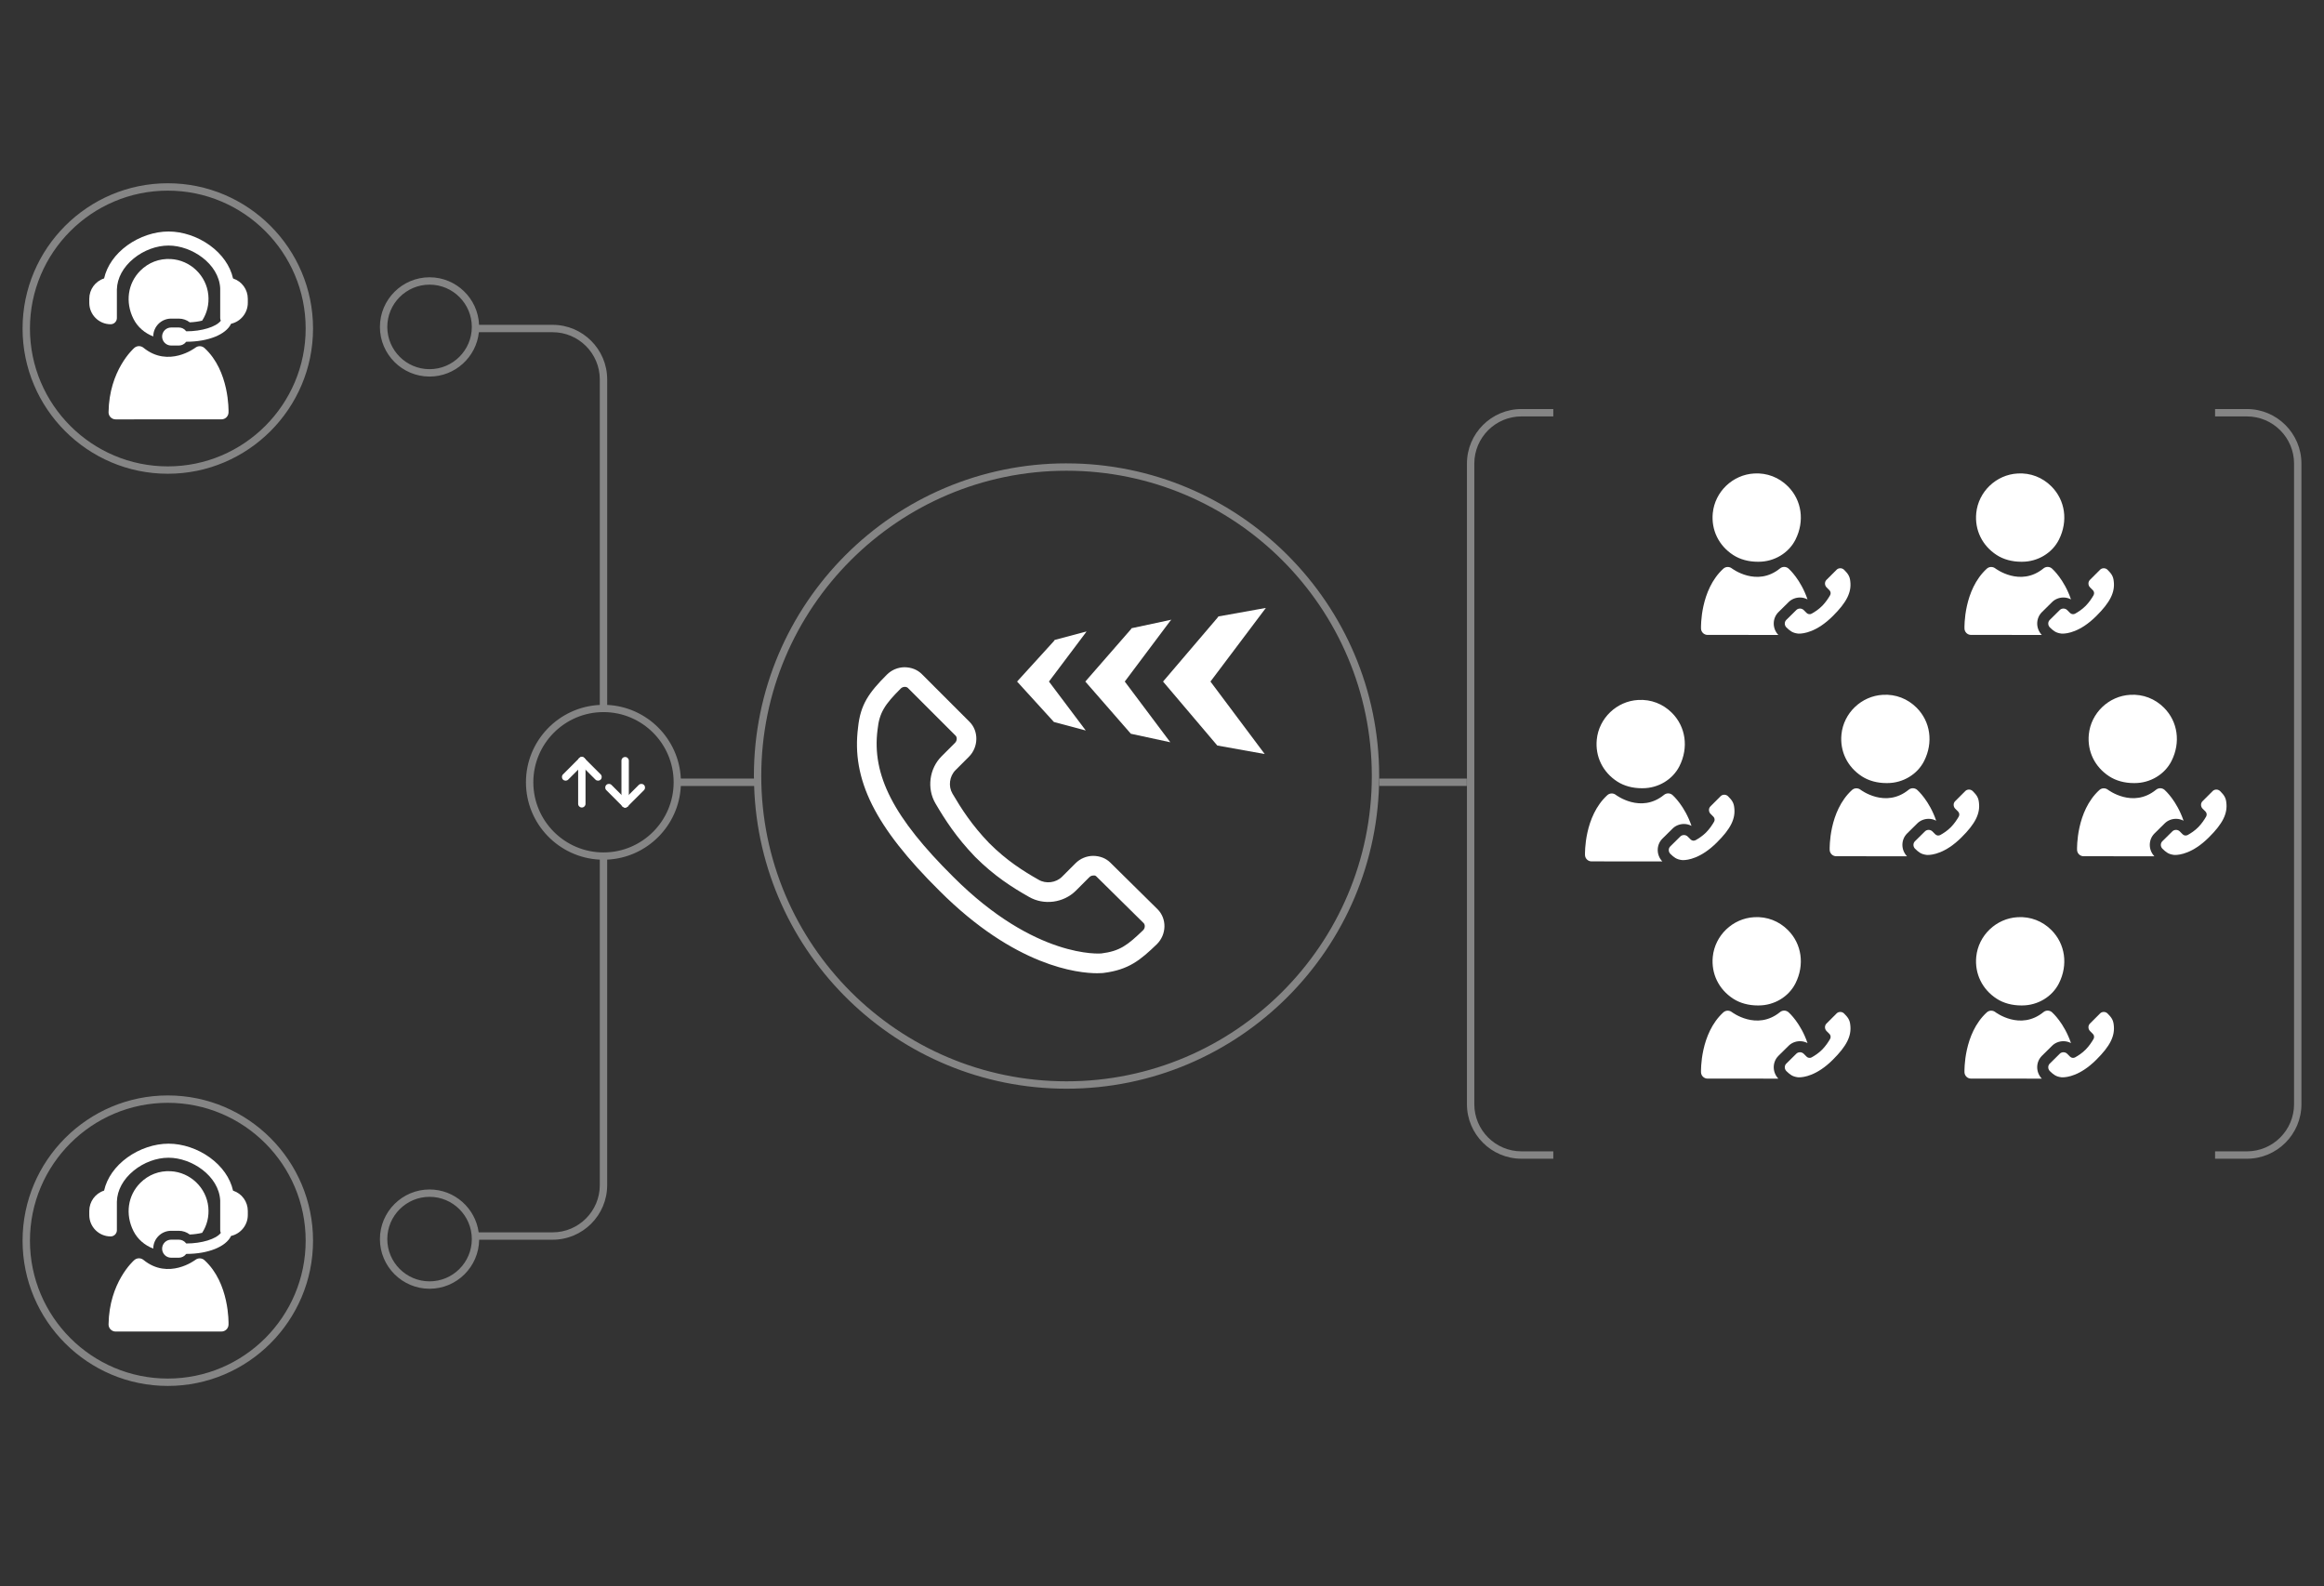 <?xml version="1.0" encoding="UTF-8"?>
<svg xmlns="http://www.w3.org/2000/svg" id="a" data-name="Vrstva 1" viewBox="0 0 315 215">
  <rect x="0" y="0" width="315" height="215" fill="#333333" stroke="none"/>
  <defs>
    <style>      .b {        fill-rule: evenodd;      }      .b, .c, .d, .e {        fill: #fff;      }      .b, .d, .e {        stroke-width: 0px;      }      .f, .d {        opacity: .4;      }    </style>
  </defs>
  <g>
    <path class="b" d="M157.641,92.373l7.353,8.67h0l6.429,1.153-7.354-9.823,7.354-9.771.154-.207-6.428,1.153-.154.207-7.353,8.619ZM147.106,92.373l6.172,7.075,5.347,1.153-6.171-8.228,6.171-8.23.154-.153-5.399,1.153-.103.153-6.172,7.077Z"></path>
    <polygon class="b" points="137.859 92.373 142.848 97.853 142.848 97.853 147.167 99.006 142.178 92.373 147.167 85.739 147.27 85.584 142.95 86.736 142.848 86.891 137.859 92.373"></polygon>
    <path class="e" d="M148.736,131.906c-2.647,0-11.124-.897-21.39-11.163-8.756-8.674-11.956-15.097-11.04-22.165.314-3.08,1.458-4.696,3.901-7.139.638-.638,1.488-.995,2.396-1.007.923.014,1.737.326,2.336.925l6.476,6.474c1.26,1.259,1.221,3.427-.084,4.731l-1.826,1.826c-.812.813-.991,2.168-.416,3.154,1.204,2.055,2.64,4.293,4.981,6.724,2.377,2.377,4.637,3.8,6.723,4.981.991.576,2.344.396,3.156-.416l1.825-1.825c.635-.638,1.487-.997,2.397-1.007.92.011,1.737.326,2.334.923l6.396,6.314c1.276,1.282,1.236,3.403-.088,4.727-2.229,2.15-3.817,3.476-7.22,3.902-.013.002-.31.04-.858.04ZM122.644,93.093h-.009c-.211.002-.401.081-.548.228-2.148,2.148-2.903,3.254-3.14,5.564-.8,6.176,2.178,11.952,10.275,19.972,11.144,11.146,19.961,10.372,20.049,10.368,2.521-.316,3.56-1.118,5.677-3.159.283-.283.275-.74.069-.95l-6.388-6.306c-.096-.096-.208-.184-.427-.149-.212.002-.4.08-.546.226l-1.827,1.827c-1.667,1.663-4.343,2.016-6.363.841-2.235-1.266-4.678-2.806-7.296-5.425-2.552-2.649-4.092-5.046-5.379-7.245-1.185-2.03-.835-4.711.831-6.378l1.826-1.826c.297-.297.289-.765.084-.969l-6.476-6.474c-.091-.09-.248-.146-.412-.146Z"></path>
  </g>
  <g>
    <g>
      <path class="e" d="M255.809,106.134h-.104c-1.261,0-2.414-.314-3.335-.909-1.966-1.268-3.003-3.393-2.776-5.687.287-2.9,2.701-5.208,5.617-5.367,1.741-.1,3.351.527,4.57,1.747,1.881,1.882,2.282,4.716,1.021,7.22-.916,1.82-2.877,2.996-4.993,2.996Z"></path>
      <path class="e" d="M260.918,112.674c.127-.128.302-.195.499-.197.194.002.377.079.512.215l.39.39c.174.173.463.212.675.089.446-.252.929-.557,1.437-1.064.5-.519.807-.998,1.065-1.437.123-.211.085-.5-.089-.674l-.39-.39c-.279-.279-.287-.742-.018-1.011l1.384-1.384c.128-.128.302-.195.499-.198.194.003.376.079.512.215.522.522.766.867.834,1.525.196,1.51-.488,2.883-2.359,4.736-2.194,2.194-4.005,2.386-4.571,2.386-.117,0-.181-.008-.183-.009-.727-.091-1.066-.374-1.543-.834-.283-.283-.292-.736-.019-1.01l1.367-1.349Z"></path>
      <path class="e" d="M251.02,107.077c.319-.293.803-.314,1.149-.049.035.026,3.386,2.576,6.538.008.338-.276.823-.268,1.151.018.092.08,1.654,1.481,2.576,4.179-.306-.159-.645-.251-1-.255h-.018s-.018,0-.018,0c-.591.007-1.138.233-1.533.629l-1.376,1.359c-.842.846-.84,2.218-.011,3.086l-9.587-.003c-.485,0-.878-.379-.893-.864-.006-.212-.122-5.229,3.022-8.109Z"></path>
    </g>
    <g>
      <path class="e" d="M289.339,106.134h-.104c-1.261,0-2.414-.314-3.335-.909-1.966-1.268-3.003-3.393-2.776-5.687.287-2.9,2.701-5.208,5.617-5.367,1.741-.1,3.351.527,4.57,1.747,1.881,1.882,2.282,4.716,1.021,7.22-.916,1.82-2.877,2.996-4.993,2.996Z"></path>
      <path class="e" d="M294.449,112.674c.127-.128.302-.195.499-.197.194.002.377.079.512.215l.39.39c.174.173.463.212.675.089.446-.252.929-.557,1.437-1.064.5-.519.807-.998,1.065-1.437.123-.211.085-.5-.089-.674l-.39-.39c-.279-.279-.287-.742-.018-1.011l1.384-1.384c.128-.128.302-.195.499-.198.194.003.376.079.512.215.522.522.766.867.834,1.525.196,1.51-.488,2.883-2.359,4.736-2.194,2.194-4.005,2.386-4.571,2.386-.117,0-.181-.008-.183-.009-.727-.091-1.066-.374-1.543-.834-.283-.283-.292-.736-.019-1.01l1.367-1.349Z"></path>
      <path class="e" d="M284.551,107.077c.319-.293.803-.314,1.149-.049.035.026,3.386,2.576,6.538.008.338-.276.823-.268,1.151.018.092.08,1.654,1.481,2.576,4.179-.306-.159-.645-.251-1-.255h-.018s-.018,0-.018,0c-.591.007-1.138.233-1.533.629l-1.376,1.359c-.842.846-.84,2.218-.011,3.086l-9.587-.003c-.485,0-.878-.379-.893-.864-.006-.212-.122-5.229,3.022-8.109Z"></path>
    </g>
    <g>
      <path class="e" d="M238.369,136.272h-.104c-1.261,0-2.414-.314-3.335-.909-1.966-1.268-3.003-3.393-2.776-5.687.287-2.9,2.701-5.208,5.617-5.367,1.741-.1,3.351.527,4.57,1.747,1.881,1.882,2.282,4.716,1.021,7.22-.916,1.82-2.877,2.996-4.993,2.996Z"></path>
      <path class="e" d="M243.479,142.812c.127-.128.302-.195.499-.197.194.002.377.079.512.215l.39.39c.174.173.463.212.675.089.446-.252.929-.557,1.437-1.064.5-.519.807-.998,1.065-1.437.123-.211.085-.5-.089-.674l-.39-.39c-.279-.279-.287-.742-.018-1.011l1.384-1.384c.128-.128.302-.195.499-.198.194.003.376.079.512.215.522.522.766.867.834,1.525.196,1.51-.488,2.883-2.359,4.736-2.194,2.194-4.005,2.386-4.571,2.386-.117,0-.181-.008-.183-.009-.727-.091-1.066-.374-1.543-.834-.283-.283-.292-.736-.019-1.01l1.367-1.349Z"></path>
      <path class="e" d="M233.581,137.215c.319-.293.803-.314,1.149-.049.035.026,3.386,2.576,6.538.008.338-.276.823-.268,1.151.018.092.08,1.654,1.481,2.576,4.179-.306-.159-.645-.251-1-.255h-.018s-.018,0-.018,0c-.591.007-1.138.233-1.533.629l-1.376,1.359c-.842.846-.84,2.218-.011,3.086l-9.587-.003c-.485,0-.878-.379-.893-.864-.006-.212-.122-5.229,3.022-8.109Z"></path>
    </g>
    <g>
      <path class="e" d="M274.08,136.272h-.104c-1.261,0-2.414-.314-3.335-.909-1.966-1.268-3.003-3.393-2.776-5.687.287-2.9,2.701-5.208,5.617-5.367,1.741-.1,3.351.527,4.57,1.747,1.881,1.882,2.282,4.716,1.021,7.22-.916,1.82-2.877,2.996-4.993,2.996Z"></path>
      <path class="e" d="M279.189,142.812c.127-.128.302-.195.499-.197.194.002.377.079.512.215l.39.39c.174.173.463.212.675.089.446-.252.929-.557,1.437-1.064.5-.519.807-.998,1.065-1.437.123-.211.085-.5-.089-.674l-.39-.39c-.279-.279-.287-.742-.018-1.011l1.384-1.384c.128-.128.302-.195.499-.198.194.003.376.079.512.215.522.522.766.867.834,1.525.196,1.51-.488,2.883-2.359,4.736-2.194,2.194-4.005,2.386-4.571,2.386-.117,0-.181-.008-.183-.009-.727-.091-1.066-.374-1.543-.834-.283-.283-.292-.736-.019-1.01l1.367-1.349Z"></path>
      <path class="e" d="M269.291,137.215c.319-.293.803-.314,1.149-.049.035.026,3.386,2.576,6.538.008.338-.276.823-.268,1.151.018.092.08,1.654,1.481,2.576,4.179-.306-.159-.645-.251-1-.255h-.018s-.018,0-.018,0c-.591.007-1.138.233-1.533.629l-1.376,1.359c-.842.846-.84,2.218-.011,3.086l-9.587-.003c-.485,0-.878-.379-.893-.864-.006-.212-.122-5.229,3.022-8.109Z"></path>
    </g>
    <g>
      <path class="e" d="M238.369,76.136h-.104c-1.261,0-2.414-.314-3.335-.909-1.966-1.268-3.003-3.393-2.776-5.687.287-2.9,2.701-5.208,5.617-5.367,1.741-.1,3.351.527,4.57,1.747,1.881,1.882,2.282,4.716,1.021,7.22-.916,1.82-2.877,2.996-4.993,2.996Z"></path>
      <path class="e" d="M243.479,82.676c.127-.128.302-.195.499-.197.194.002.377.079.512.215l.39.39c.174.173.463.212.675.089.446-.252.929-.557,1.437-1.064.5-.519.807-.998,1.065-1.437.123-.211.085-.5-.089-.674l-.39-.39c-.279-.279-.287-.742-.018-1.011l1.384-1.384c.128-.128.302-.195.499-.198.194.003.376.079.512.215.522.522.766.867.834,1.525.196,1.51-.488,2.883-2.359,4.736-2.194,2.194-4.005,2.386-4.571,2.386-.117,0-.181-.008-.183-.009-.727-.091-1.066-.374-1.543-.834-.283-.283-.292-.736-.019-1.01l1.367-1.349Z"></path>
      <path class="e" d="M233.581,77.08c.319-.293.803-.314,1.149-.049.035.026,3.386,2.576,6.538.008.338-.276.823-.268,1.151.018.092.08,1.654,1.481,2.576,4.179-.306-.159-.645-.251-1-.255h-.018s-.018,0-.018,0c-.591.007-1.138.233-1.533.629l-1.376,1.359c-.842.846-.84,2.218-.011,3.086l-9.587-.003c-.485,0-.878-.379-.893-.864-.006-.212-.122-5.229,3.022-8.109Z"></path>
    </g>
    <g>
      <path class="e" d="M274.08,76.136h-.104c-1.261,0-2.414-.314-3.335-.909-1.966-1.268-3.003-3.393-2.776-5.687.287-2.9,2.701-5.208,5.617-5.367,1.741-.1,3.351.527,4.57,1.747,1.881,1.882,2.282,4.716,1.021,7.22-.916,1.82-2.877,2.996-4.993,2.996Z"></path>
      <path class="e" d="M279.189,82.676c.127-.128.302-.195.499-.197.194.002.377.079.512.215l.39.39c.174.173.463.212.675.089.446-.252.929-.557,1.437-1.064.5-.519.807-.998,1.065-1.437.123-.211.085-.5-.089-.674l-.39-.39c-.279-.279-.287-.742-.018-1.011l1.384-1.384c.128-.128.302-.195.499-.198.194.003.376.079.512.215.522.522.766.867.834,1.525.196,1.51-.488,2.883-2.359,4.736-2.194,2.194-4.005,2.386-4.571,2.386-.117,0-.181-.008-.183-.009-.727-.091-1.066-.374-1.543-.834-.283-.283-.292-.736-.019-1.01l1.367-1.349Z"></path>
      <path class="e" d="M269.291,77.08c.319-.293.803-.314,1.149-.049.035.026,3.386,2.576,6.538.008.338-.276.823-.268,1.151.018.092.08,1.654,1.481,2.576,4.179-.306-.159-.645-.251-1-.255h-.018s-.018,0-.018,0c-.591.007-1.138.233-1.533.629l-1.376,1.359c-.842.846-.84,2.218-.011,3.086l-9.587-.003c-.485,0-.878-.379-.893-.864-.006-.212-.122-5.229,3.022-8.109Z"></path>
    </g>
    <g>
      <path class="e" d="M222.645,106.832h-.104c-1.261,0-2.414-.314-3.335-.909-1.966-1.268-3.003-3.393-2.776-5.687.287-2.9,2.701-5.208,5.617-5.367,1.741-.1,3.351.527,4.57,1.747,1.881,1.882,2.282,4.716,1.021,7.22-.916,1.82-2.877,2.996-4.993,2.996Z"></path>
      <path class="e" d="M227.754,113.372c.127-.128.302-.195.499-.197.194.002.377.079.512.215l.39.39c.174.173.463.212.675.089.446-.252.929-.557,1.437-1.064.5-.519.807-.998,1.065-1.437.123-.211.085-.5-.089-.674l-.39-.39c-.279-.279-.287-.742-.018-1.011l1.384-1.384c.128-.128.302-.195.499-.198.194.003.376.079.512.215.522.522.766.867.834,1.525.196,1.51-.488,2.883-2.359,4.736-2.194,2.194-4.005,2.386-4.571,2.386-.117,0-.181-.008-.183-.009-.727-.091-1.066-.374-1.543-.834-.283-.283-.292-.736-.019-1.01l1.367-1.349Z"></path>
      <path class="e" d="M217.856,107.775c.319-.293.803-.314,1.149-.049.035.026,3.386,2.576,6.538.008.338-.276.823-.268,1.151.018.092.08,1.654,1.481,2.576,4.179-.306-.159-.645-.251-1-.255h-.018s-.018,0-.018,0c-.591.007-1.138.233-1.533.629l-1.376,1.359c-.842.846-.84,2.218-.011,3.086l-9.587-.003c-.485,0-.878-.379-.893-.864-.006-.212-.122-5.229,3.022-8.109Z"></path>
    </g>
  </g>
  <g class="f">
    <path class="c" d="M22.745,187.84c-10.854,0-19.686-8.831-19.686-19.686s8.831-19.686,19.686-19.686,19.686,8.831,19.686,19.686-8.831,19.686-19.686,19.686ZM22.745,149.469c-10.303,0-18.686,8.382-18.686,18.686s8.382,18.686,18.686,18.686,18.686-8.382,18.686-18.686-8.382-18.686-18.686-18.686Z"></path>
  </g>
  <g class="f">
    <path class="c" d="M22.745,64.21c-10.854,0-19.686-8.831-19.686-19.686s8.831-19.687,19.686-19.687,19.686,8.831,19.686,19.687-8.831,19.686-19.686,19.686ZM22.745,25.838c-10.303,0-18.686,8.383-18.686,18.687s8.382,18.686,18.686,18.686,18.686-8.382,18.686-18.686-8.382-18.687-18.686-18.687Z"></path>
  </g>
  <g>
    <path class="d" d="M144.561,62.8c-23.367,0-42.377,19.01-42.377,42.377,0,.116.008.23.009.346h-9.911c-.256-5.395-4.589-9.728-9.983-9.983v-44.121c0-4.077-3.317-7.394-7.394-7.394h-9.969c-.151-3.578-3.1-6.443-6.713-6.443-3.709,0-6.727,3.018-6.727,6.728s3.018,6.727,6.727,6.727c3.468,0,6.33-2.637,6.688-6.011h9.993c3.525,0,6.394,2.868,6.394,6.394v44.121c-5.562.264-10.009,4.857-10.009,10.483s4.447,10.221,10.009,10.484v44.121c0,3.525-2.868,6.394-6.394,6.394h-10.024c-.45-3.275-3.26-5.81-6.657-5.81-3.709,0-6.727,3.018-6.727,6.727s3.018,6.728,6.727,6.728c3.681,0,6.678-2.973,6.723-6.645h9.958c4.077,0,7.394-3.316,7.394-7.394v-44.121c5.395-.256,9.728-4.589,9.983-9.984h9.936c.715,22.746,19.427,41.031,42.343,41.031,23.367,0,42.377-19.01,42.377-42.377s-19.01-42.377-42.377-42.377ZM58.223,50.035c-3.158,0-5.727-2.569-5.727-5.727s2.569-5.728,5.727-5.728,5.728,2.569,5.728,5.728-2.569,5.727-5.728,5.727ZM58.223,173.666c-3.158,0-5.727-2.569-5.727-5.728s2.569-5.727,5.727-5.727,5.728,2.569,5.728,5.727-2.569,5.728-5.728,5.728ZM81.798,115.532c-5.243,0-9.509-4.266-9.509-9.51s4.266-9.509,9.509-9.509,9.509,4.266,9.509,9.509-4.266,9.51-9.509,9.51ZM144.561,146.554c-22.815,0-41.377-18.562-41.377-41.377s18.562-41.377,41.377-41.377,41.377,18.562,41.377,41.377-18.562,41.377-41.377,41.377Z"></path>
    <path class="d" d="M304.547,55.438h-4.31v1h4.31c3.525,0,6.394,2.868,6.394,6.394v86.821c0,3.525-2.868,6.394-6.394,6.394h-4.31v1h4.31c4.077,0,7.394-3.316,7.394-7.394V62.831c0-4.077-3.317-7.394-7.394-7.394Z"></path>
    <path class="d" d="M198.832,62.831v86.821c0,4.077,3.317,7.394,7.394,7.394h4.311v-1h-4.311c-3.525,0-6.394-2.868-6.394-6.394V62.831c0-3.525,2.868-6.394,6.394-6.394h4.311v-1h-4.311c-4.077,0-7.394,3.316-7.394,7.394Z"></path>
    <rect class="d" x="186.958" y="105.523" width="11.853" height="1"></rect>
  </g>
  <g>
    <path class="e" d="M84.733,109.447c-.276,0-.5-.224-.5-.5v-5.85c0-.276.224-.5.5-.5s.5.224.5.5v5.85c0,.276-.224.5-.5.5Z"></path>
    <path class="e" d="M84.733,109.438c-.128,0-.256-.049-.354-.146-.195-.195-.195-.512,0-.707l2.199-2.198c.195-.195.512-.195.707,0s.195.512,0,.707l-2.199,2.198c-.098.098-.226.146-.354.146Z"></path>
    <path class="e" d="M84.733,109.438c-.128,0-.256-.049-.354-.146l-2.199-2.198c-.195-.195-.195-.512,0-.707s.512-.195.707,0l2.199,2.198c.195.195.195.512,0,.707-.098.098-.226.146-.354.146Z"></path>
  </g>
  <g>
    <path class="e" d="M78.863,109.447c-.276,0-.5-.224-.5-.5v-5.85c0-.276.224-.5.5-.5s.5.224.5.5v5.85c0,.276-.224.5-.5.5Z"></path>
    <path class="e" d="M76.664,105.807c-.128,0-.256-.049-.354-.146-.195-.195-.195-.512,0-.707l2.199-2.199c.195-.195.512-.195.707,0s.195.512,0,.707l-2.199,2.199c-.098.098-.226.146-.354.146Z"></path>
    <path class="e" d="M81.062,105.807c-.128,0-.256-.049-.354-.146l-2.199-2.199c-.195-.195-.195-.512,0-.707s.512-.195.707,0l2.199,2.199c.195.195.195.512,0,.707-.098.098-.226.146-.354.146Z"></path>
  </g>
  <path class="e" d="M27.722,47.174c-.343-.316-.864-.338-1.237-.053-.037.029-3.646,2.774-7.04.009-.364-.297-.886-.288-1.239.02-.14.121-3.411,3.036-3.492,8.713-.005.256.096.507.276.689.184.185.428.287.685.287l14.338-.004c.522,0,.945-.408.962-.93.007-.228.132-5.63-3.253-8.731Z"></path>
  <path class="e" d="M31.603,37.743l-.021-.023c-.377-1.691-1.495-3.28-3.148-4.474-1.645-1.188-3.682-1.87-5.586-1.87s-3.94.682-5.586,1.87c-1.652,1.193-2.77,2.782-3.148,4.473l-.021.023c-1.191.389-1.991,1.493-1.991,2.748v.562c0,1.596,1.299,2.895,2.894,2.895.467,0,.847-.38.847-.847v-3.878c.045-1.539.853-3.026,2.273-4.186,1.365-1.115,3.09-1.755,4.731-1.755,3.155,0,6.819,2.472,7,5.782v4.038c0,.122.025.24.075.35l.008.017-.011.015c-.631.822-2.584,1.419-4.644,1.419h-.036l-.01-.013c-.23-.315-.598-.502-.986-.502h-1.049c-.673,0-1.221.548-1.221,1.222s.548,1.222,1.221,1.222h1.049c.388,0,.757-.188.986-.502l.046-.013c2.928,0,5.354-.974,6.038-2.424l.022-.017c1.306-.297,2.253-1.483,2.253-2.82v-.562c0-1.252-.798-2.356-1.986-2.746Z"></path>
  <path class="e" d="M23.194,43.182h1.049c.534,0,1.055.179,1.479.506.642-.028,1.205-.115,1.677-.23.66-1.012.962-2.224.836-3.492-.259-2.625-2.444-4.713-5.083-4.857-1.576-.09-3.033.477-4.136,1.581-1.702,1.703-2.065,4.267-.924,6.533.552,1.098,1.526,1.934,2.68,2.371.006-1.331,1.09-2.412,2.422-2.412Z"></path>
  <path class="e" d="M27.722,170.804c-.343-.316-.864-.338-1.237-.053-.037.029-3.646,2.774-7.04.009-.364-.297-.886-.288-1.239.02-.14.121-3.411,3.036-3.492,8.713-.005.256.096.507.276.689.184.185.428.287.685.287l14.338-.004c.522,0,.945-.408.962-.93.007-.228.132-5.63-3.253-8.731Z"></path>
  <path class="e" d="M31.603,161.373l-.021-.023c-.377-1.691-1.495-3.28-3.148-4.474-1.645-1.188-3.682-1.87-5.586-1.87s-3.94.682-5.586,1.87c-1.652,1.193-2.77,2.782-3.148,4.473l-.021.023c-1.191.389-1.991,1.493-1.991,2.748v.562c0,1.596,1.299,2.895,2.894,2.895.467,0,.847-.38.847-.847v-3.878c.045-1.539.853-3.026,2.273-4.186,1.365-1.115,3.09-1.755,4.731-1.755,3.155,0,6.819,2.472,7,5.782v4.038c0,.122.025.24.075.35l.008.017-.011.015c-.631.822-2.584,1.419-4.644,1.419h-.036l-.01-.013c-.23-.315-.598-.502-.986-.502h-1.049c-.673,0-1.221.548-1.221,1.222s.548,1.222,1.221,1.222h1.049c.388,0,.757-.188.986-.502l.046-.013c2.928,0,5.354-.974,6.038-2.424l.022-.017c1.306-.297,2.253-1.483,2.253-2.82v-.562c0-1.252-.798-2.356-1.986-2.746Z"></path>
  <path class="e" d="M23.194,166.813h1.049c.534,0,1.055.179,1.479.506.642-.028,1.205-.115,1.677-.23.66-1.012.962-2.224.836-3.492-.259-2.625-2.444-4.713-5.083-4.857-1.576-.09-3.033.477-4.136,1.581-1.702,1.703-2.065,4.267-.924,6.533.552,1.098,1.526,1.934,2.68,2.371.006-1.331,1.09-2.412,2.422-2.412Z"></path>
</svg>
